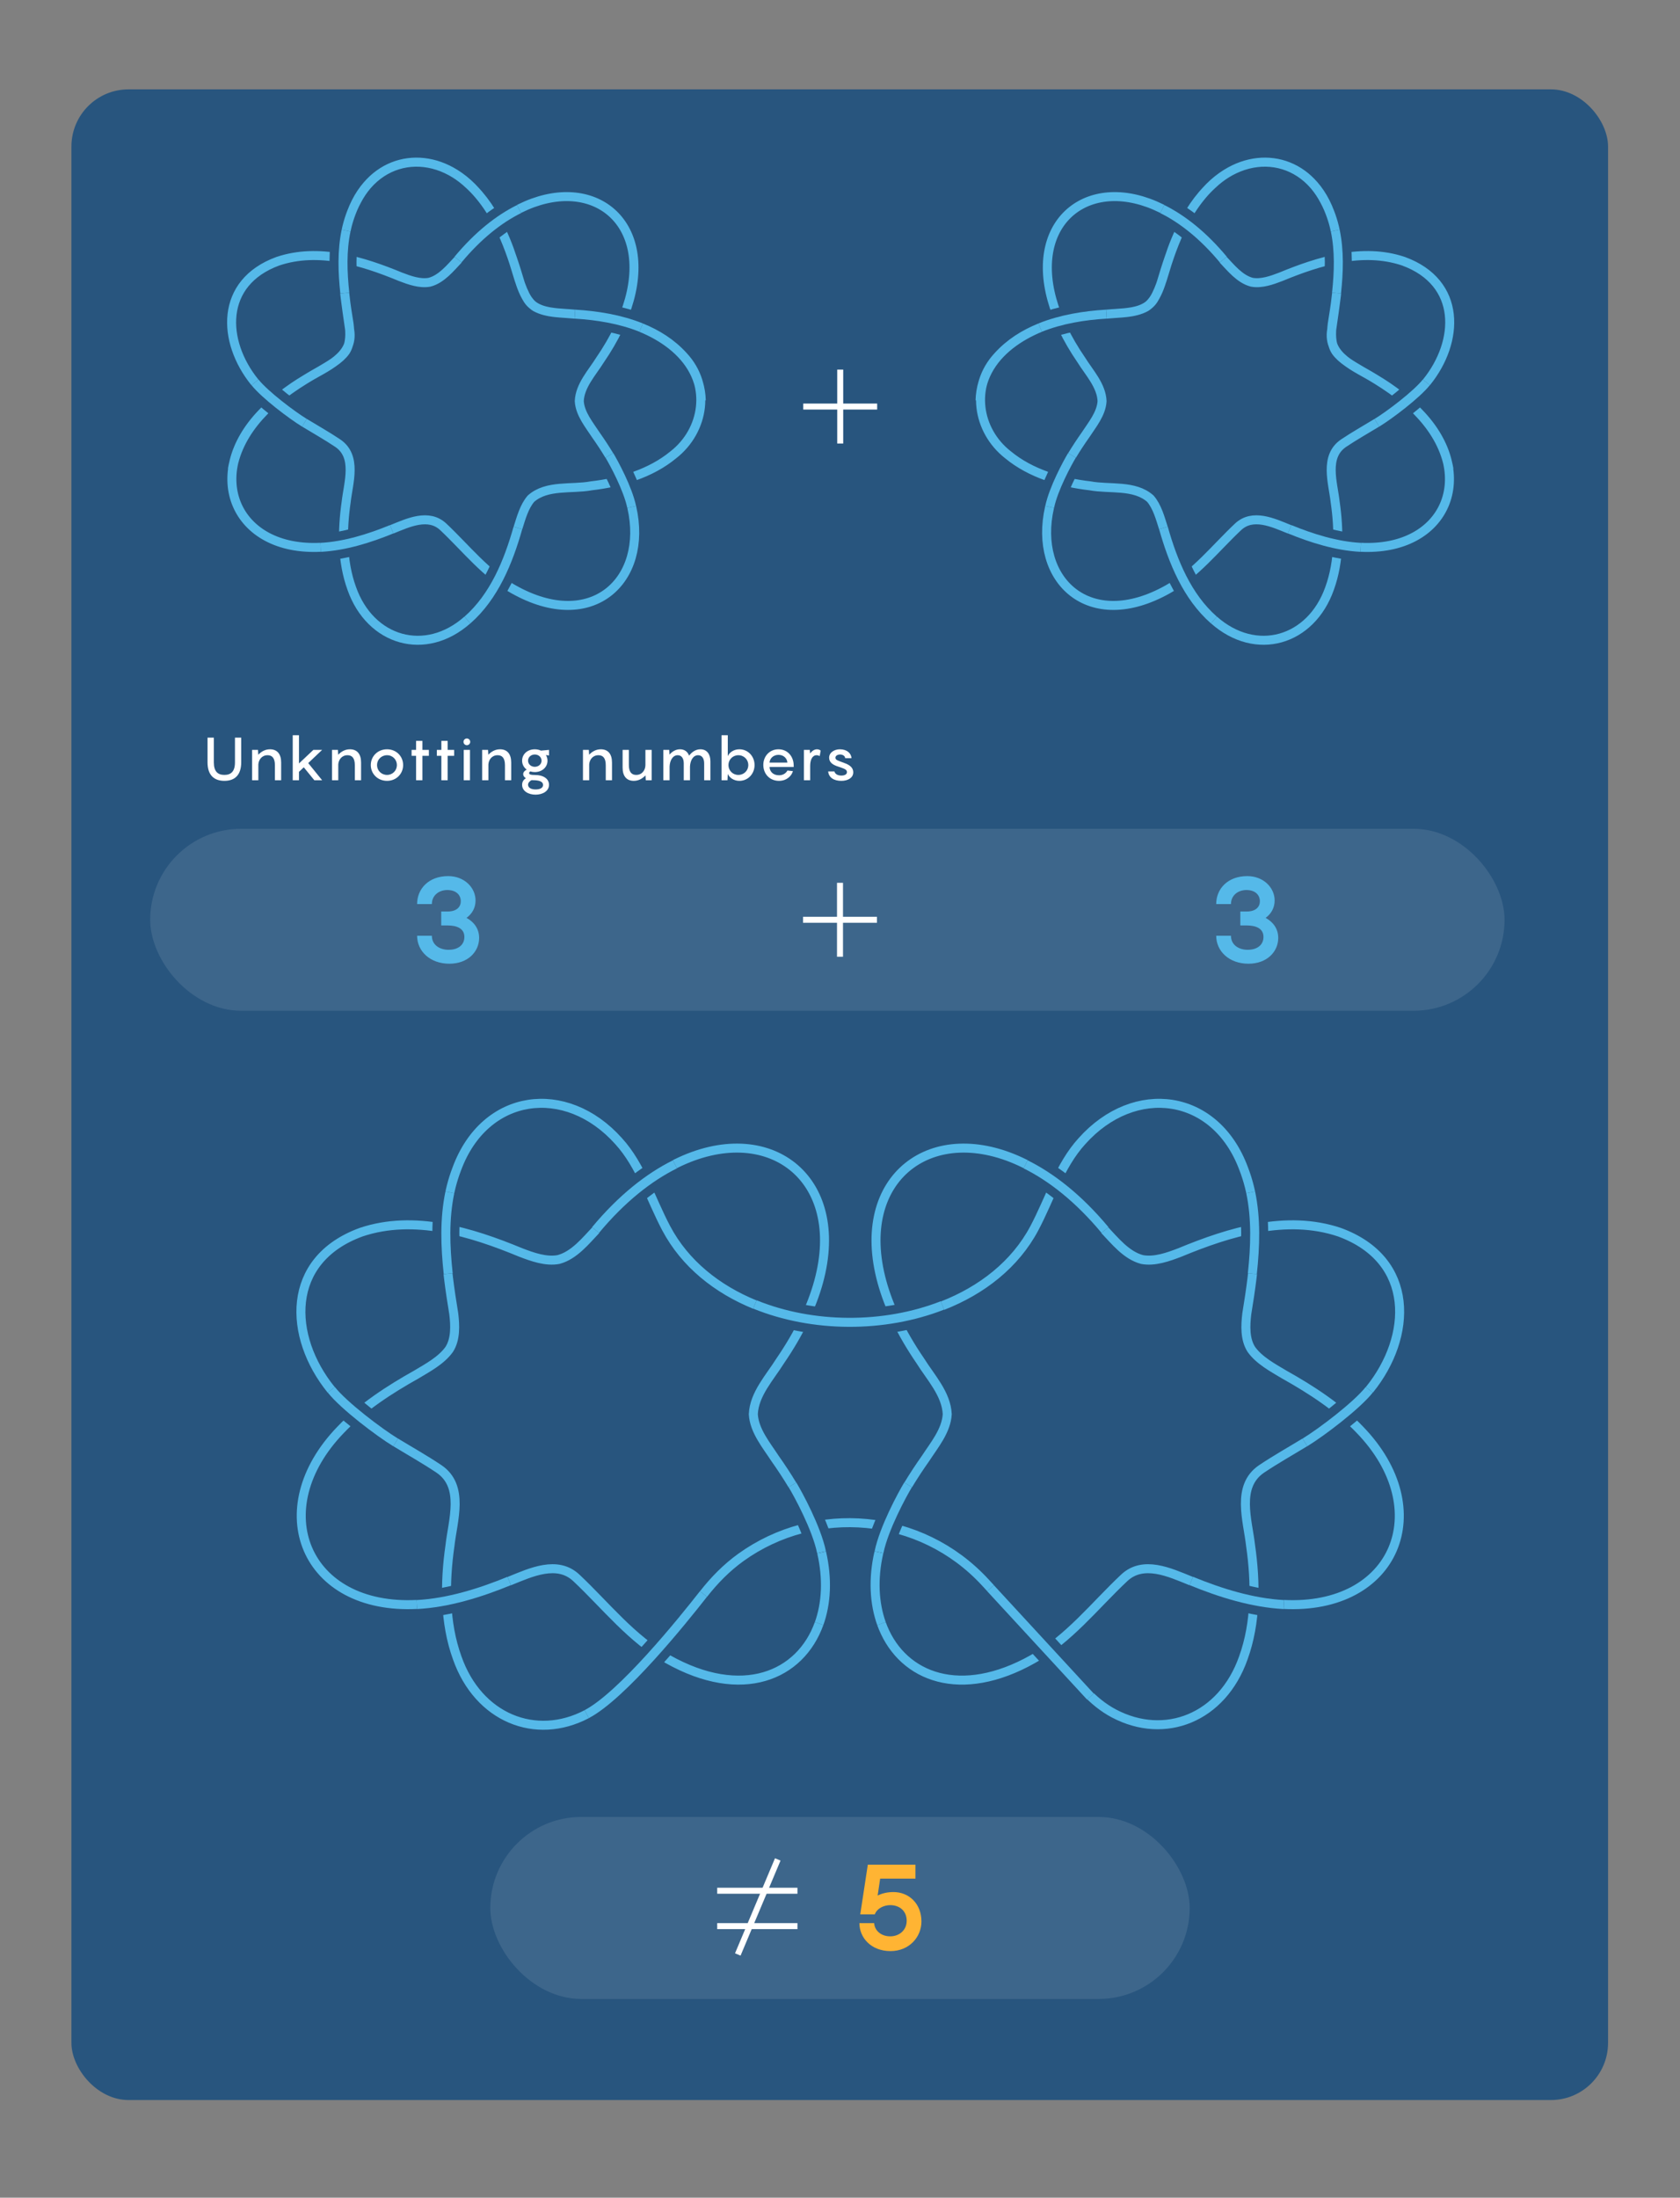 <?xml version="1.0" encoding="UTF-8"?>
<svg xmlns="http://www.w3.org/2000/svg" width="560" height="732.368" version="1.1" viewBox="0 0 560 732.368">
  <rect x="0" y="0" width="560" height="732.368" fill="#808080" stroke="none"/>
  <!-- Generator: Adobe Illustrator 29.5.1, SVG Export Plug-In . SVG Version: 2.1.0 Build 141)  -->
  <defs>
    <style>
      .st0 {
        fill: #ffb433;
      }

      .st1 {
        fill: #55b9e9;
      }

      .st2, .st3 {
        fill: #fff;
      }

      .st3 {
        fill-opacity: .1;
      }

      .st4 {
        fill: #28557e;
      }

      .st5 {
        stroke: #55b9e9;
        stroke-width: 3px;
      }

      .st5, .st6, .st7 {
        fill: none;
        stroke-miterlimit: 10;
      }

      .st6 {
        stroke: #fff;
        stroke-width: 2px;
      }

      .st7 {
        stroke: #28557e;
        stroke-width: 9px;
      }
    </style>
  </defs>
  <g id="Layer_7">
    <rect class="st4" x="23.809" y="29.779" width="512.209" height="670.057" rx="19.045" ry="19.045"/>
    <g>
      <line class="st6" x1="280.071" y1="123.166" x2="280.071" y2="147.802"/>
      <line class="st6" x1="267.753" y1="135.484" x2="292.389" y2="135.484"/>
    </g>
    <rect class="st3" x="50.061" y="276.189" width="451.456" height="60.647" rx="30.324" ry="30.324"/>
    <path class="st1" d="M159.714,312.558c0,4.56-3.719,8.599-9.918,8.599-6.479,0-10.758-4.199-10.758-9.318h4.919c0,3.159,2.72,4.679,5.559,4.679,3.359,0,5.279-1.76,5.279-4.279,0-2.799-2.44-3.839-5.639-3.839h-2.08v-4.639h2.08c3.199,0,4.439-1.64,4.439-3.399,0-2.2-1.64-3.759-4.479-3.759s-5.159,1.799-5.159,4.679h-4.919c0-5.119,3.879-9.319,10.358-9.319,5.399,0,9.119,3.84,9.119,8.119,0,2.52-1.2,4.479-3,5.799,2.399,1.32,4.199,3.52,4.199,6.679Z"/>
    <path class="st1" d="M426.079,312.558c0,4.56-3.719,8.599-9.918,8.599-6.479,0-10.758-4.199-10.758-9.318h4.919c0,3.159,2.72,4.679,5.559,4.679,3.359,0,5.279-1.76,5.279-4.279,0-2.799-2.44-3.839-5.639-3.839h-2.08v-4.639h2.08c3.199,0,4.439-1.64,4.439-3.399,0-2.2-1.64-3.759-4.479-3.759s-5.159,1.799-5.159,4.679h-4.919c0-5.119,3.879-9.319,10.358-9.319,5.399,0,9.119,3.84,9.119,8.119,0,2.52-1.2,4.479-3,5.799,2.399,1.32,4.199,3.52,4.199,6.679Z"/>
    <g>
      <line class="st6" x1="280" y1="294.194" x2="280" y2="318.831"/>
      <line class="st6" x1="267.682" y1="306.513" x2="292.318" y2="306.513"/>
    </g>
    <rect class="st3" x="163.438" y="605.497" width="233.124" height="60.647" rx="30.324" ry="30.324"/>
    <g>
      <path class="st0" d="M307.146,640.323c0,5.239-4.119,9.878-10.318,9.878-6.479,0-10.358-4.479-10.358-9.318h4.919c.12,2.399,2.24,4.399,5.359,4.399,3,0,5.479-2.04,5.479-5.199,0-3.28-2.4-5.199-5.479-5.199-2.04,0-4.359,1-5.159,3.08h-4.839l2.52-16.557h15.877v4.639h-11.758l-.84,5.639c1.52-.76,3.32-1.16,5.279-1.16,5.159,0,9.318,3.879,9.318,9.798Z"/>
      <g>
        <g>
          <line class="st6" x1="239.069" y1="630.088" x2="265.816" y2="630.088"/>
          <line class="st6" x1="239.069" y1="641.876" x2="265.816" y2="641.876"/>
        </g>
        <line class="st6" x1="245.93" y1="651.323" x2="259.252" y2="619.648"/>
      </g>
    </g>
  </g>
  <g id="Text">
    <g>
      <path class="st5" d="M77.452,156.406c2.254-13.442,13.361-23.453,24.563-30.12,6.193-3.899,16.102-7.341,14.534-16.408-.57-3.962-1.19-8.031-1.631-12.128-.754-6.991-.989-14.062.423-20.814.717-3.429,1.859-6.776,3.574-9.989,7.913-15.234,25.305-16.936,37.44-5.429,9.37,8.6,13.602,21.198,17.129,33.057.979,2.837,2.364,6.109,5.003,7.774,3.876,2.127,8.859,1.909,13.142,2.344,7.348.443,15.104,1.677,22.088,4.488,5.306,2.136,10.167,5.182,14.063,9.485,9.207,9.86,7.048,24.769-3.327,32.889-7.588,6.269-17.702,9.236-27.341,10.343-6.539,1.226-14.804-.436-20.119,4.284-2.265,2.625-3.295,6.473-4.325,9.712-3.169,11.185-7.881,22.831-16.814,30.668-14.094,12.516-32.412,7.067-38.602-10.469-3.298-9.074-3.229-19.322-1.868-28.767.723-6.491,3.761-15.206-2.819-19.655-3.583-2.402-7.429-4.567-11.192-6.857-4.157-2.53-13.192-9.35-16.474-13.472-10.918-13.511-11.787-33.164,7.737-40.292,13.588-4.562,28.155-.063,40.864,5.196,2.967,1.137,6.489,2.417,9.704,1.803,4.038-1.081,6.973-4.831,9.739-7.733,6.67-8.015,13.633-13.505,20.332-16.823,23.585-11.682,43.886,3.561,36.526,30.328-1.699,6.177-4.87,12.968-9.815,20.183-2.619,4.201-6.674,8.482-6.897,13.662.238,4.226,3.34,7.925,5.562,11.331,1.527,2.161,3.075,4.503,4.522,6.909,1.507,2.505,6.137,11.019,7.431,17.188,5.51,24.153-13.134,42.104-39.448,27.281-9.185-5.093-15.845-13.688-23.358-20.759-4.906-4.666-11.735-1.419-17.038.718-7.415,3.047-15.638,5.617-23.693,6.042-28.862,1.551-39.409-24.348-19.662-44.742,5.448-5.718,12.509-10.288,19.36-14.123,2.914-1.745,6.405-3.61,8.421-6.428,1.69-2.606,1.527-6.156,1.175-9.113-1.982-12.163-3.79-25.291.774-37.111,7.182-19.502,27.93-22.25,41.462-7.107,5.673,6.228,9.61,14.332,12.179,22.293,1.583,4.507,2.613,9.745,5.162,13.833,2.07,3.232,6.28,4.051,9.833,4.365,4.855.408,10.332.684,15.153,1.464,14.625,2.098,32.361,11.04,32.833,27.727"/>
      <path class="st7" d="M152.681,86.494c6.67-8.015,13.633-13.505,20.332-16.823"/>
      <path class="st5" d="M152.681,86.494c6.67-8.015,13.633-13.505,20.332-16.823"/>
      <path class="st7" d="M191.628,104.683c7.348.443,15.104,1.677,22.088,4.488"/>
      <path class="st5" d="M191.628,104.683c7.348.443,15.104,1.677,22.088,4.488"/>
      <path class="st7" d="M203.124,151.751c1.507,2.505,6.137,11.019,7.431,17.188"/>
      <path class="st5" d="M203.124,151.751c1.507,2.505,6.137,11.019,7.431,17.188"/>
      <path class="st7" d="M172.632,175.945c-3.169,11.185-7.881,22.831-16.814,30.668"/>
      <path class="st5" d="M172.632,175.945c-3.169,11.185-7.881,22.831-16.814,30.668"/>
      <path class="st7" d="M130.566,176.367c-7.415,3.047-15.638,5.617-23.693,6.042"/>
      <path class="st5" d="M130.566,176.367c-7.415,3.047-15.638,5.617-23.693,6.042"/>
      <path class="st7" d="M101.471,140.883c-4.157-2.53-13.192-9.35-16.474-13.472"/>
      <path class="st5" d="M101.471,140.883c-4.157-2.53-13.192-9.35-16.474-13.472"/>
      <path class="st7" d="M114.937,97.666c-.754-6.991-.989-14.062.423-20.814"/>
      <path class="st5" d="M114.937,97.666c-.754-6.991-.989-14.062.423-20.814"/>
    </g>
    <g>
      <path class="st5" d="M482.992,156.406c-2.254-13.442-13.361-23.453-24.563-30.12-6.193-3.899-16.102-7.341-14.534-16.408.57-3.962,1.19-8.031,1.631-12.128.754-6.991.989-14.062-.423-20.814-.717-3.429-1.859-6.776-3.574-9.989-7.913-15.234-25.305-16.936-37.44-5.429-9.37,8.6-13.602,21.198-17.129,33.057-.979,2.837-2.364,6.109-5.003,7.774-3.876,2.127-8.859,1.909-13.142,2.344-7.348.443-15.104,1.677-22.088,4.488-5.306,2.136-10.167,5.182-14.063,9.485-9.207,9.86-7.048,24.769,3.327,32.889,7.588,6.269,17.702,9.236,27.341,10.343,6.539,1.226,14.804-.436,20.119,4.284,2.265,2.625,3.295,6.473,4.325,9.712,3.169,11.185,7.881,22.831,16.814,30.668,14.094,12.516,32.412,7.067,38.602-10.469,3.298-9.074,3.229-19.322,1.868-28.767-.723-6.491-3.761-15.206,2.819-19.655,3.583-2.402,7.429-4.567,11.192-6.857,4.157-2.53,13.192-9.35,16.474-13.472,10.918-13.511,11.787-33.164-7.737-40.292-13.588-4.562-28.155-.063-40.864,5.196-2.967,1.137-6.489,2.417-9.704,1.803-4.038-1.081-6.973-4.831-9.739-7.733-6.67-8.015-13.633-13.505-20.332-16.823-23.585-11.682-43.886,3.561-36.526,30.328,1.699,6.177,4.87,12.968,9.815,20.183,2.619,4.201,6.674,8.482,6.897,13.662-.238,4.226-3.34,7.925-5.562,11.331-1.527,2.161-3.075,4.503-4.522,6.909-1.507,2.505-6.137,11.019-7.431,17.188-5.51,24.153,13.134,42.104,39.448,27.281,9.185-5.093,15.845-13.688,23.358-20.759,4.906-4.666,11.735-1.419,17.038.718,7.415,3.047,15.638,5.617,23.693,6.042,28.862,1.551,39.409-24.348,19.662-44.742-5.448-5.718-12.509-10.288-19.36-14.123-2.914-1.745-6.405-3.61-8.421-6.428-1.69-2.606-1.527-6.156-1.175-9.113,1.982-12.163,3.79-25.291-.774-37.111-7.182-19.502-27.93-22.25-41.462-7.107-5.673,6.228-9.61,14.332-12.179,22.293-1.583,4.507-2.613,9.745-5.162,13.833-2.07,3.232-6.28,4.051-9.833,4.365-4.855.408-10.332.684-15.153,1.464-14.625,2.098-32.361,11.04-32.833,27.727"/>
      <path class="st7" d="M407.764,86.494c-6.67-8.015-13.633-13.505-20.332-16.823"/>
      <path class="st5" d="M407.764,86.494c-6.67-8.015-13.633-13.505-20.332-16.823"/>
      <path class="st7" d="M368.816,104.683c-7.348.443-15.104,1.677-22.088,4.488"/>
      <path class="st5" d="M368.816,104.683c-7.348.443-15.104,1.677-22.088,4.488"/>
      <path class="st7" d="M357.32,151.751c-1.507,2.505-6.137,11.019-7.431,17.188"/>
      <path class="st5" d="M357.32,151.751c-1.507,2.505-6.137,11.019-7.431,17.188"/>
      <path class="st7" d="M387.812,175.945c3.169,11.185,7.881,22.831,16.814,30.668"/>
      <path class="st5" d="M387.812,175.945c3.169,11.185,7.881,22.831,16.814,30.668"/>
      <path class="st7" d="M429.878,176.367c7.415,3.047,15.638,5.617,23.693,6.042"/>
      <path class="st5" d="M429.878,176.367c7.415,3.047,15.638,5.617,23.693,6.042"/>
      <path class="st7" d="M458.974,140.883c4.157-2.53,13.192-9.35,16.474-13.472"/>
      <path class="st5" d="M458.974,140.883c4.157-2.53,13.192-9.35,16.474-13.472"/>
      <path class="st7" d="M445.508,97.666c.754-6.991.989-14.062-.423-20.814"/>
      <path class="st5" d="M445.508,97.666c.754-6.991.989-14.062-.423-20.814"/>
    </g>
    <g>
      <path class="st2" d="M74.799,260.219c-3.461,0-5.621-1.92-5.621-6.162v-8.242h2.1v8.242c0,3.061,1.34,4.181,3.521,4.181,2.18,0,3.521-1.12,3.521-4.181v-8.242h2.081v8.242c0,4.241-2.16,6.162-5.601,6.162Z"/>
      <path class="st2" d="M93.719,254.077v5.941h-2.081v-5.021c0-2.44-.98-3.321-2.44-3.321-1.98,0-2.98,1.561-3.081,3.061v5.281h-2.081v-10.122h1.96l.1,1.62c.96-1.02,2.26-1.82,3.901-1.82,2.38,0,3.721,1.561,3.721,4.381Z"/>
      <path class="st2" d="M102.738,254.297l4.641,5.721h-2.601l-3.521-4.321-1.6,1.52v2.801h-2.081v-15.003h2.081v9.402l4.801-4.521h2.921l-4.641,4.401Z"/>
      <path class="st2" d="M120.359,254.077v5.941h-2.081v-5.021c0-2.44-.98-3.321-2.44-3.321-1.98,0-2.98,1.561-3.081,3.061v5.281h-2.081v-10.122h1.96l.1,1.62c.96-1.02,2.26-1.82,3.901-1.82,2.38,0,3.721,1.561,3.721,4.381Z"/>
      <path class="st2" d="M123.597,254.957c0-2.901,2.281-5.261,5.421-5.261,3.101,0,5.361,2.36,5.361,5.261,0,2.9-2.26,5.261-5.361,5.261-3.141,0-5.421-2.361-5.421-5.261ZM132.299,254.957c0-1.8-1.4-3.281-3.281-3.281-1.92,0-3.341,1.48-3.341,3.281s1.42,3.281,3.341,3.281c1.88,0,3.281-1.48,3.281-3.281Z"/>
      <path class="st2" d="M142.958,251.877h-2.16v8.142h-2.101v-8.142h-1.5v-1.98h1.5v-3h2.101v3h2.16v1.98Z"/>
      <path class="st2" d="M151.379,251.877h-2.161v8.142h-2.1v-8.142h-1.5v-1.98h1.5v-3h2.1v3h2.161v1.98Z"/>
      <path class="st2" d="M154.498,247.216c0-.62.5-1.12,1.12-1.12s1.121.5,1.121,1.12-.5,1.12-1.121,1.12-1.12-.5-1.12-1.12ZM156.658,260.018h-2.081v-10.122h2.081v10.122Z"/>
      <path class="st2" d="M170.4,254.077v5.941h-2.081v-5.021c0-2.44-.98-3.321-2.44-3.321-1.98,0-2.98,1.561-3.081,3.061v5.281h-2.081v-10.122h1.96l.1,1.62c.96-1.02,2.26-1.82,3.901-1.82,2.38,0,3.721,1.561,3.721,4.381Z"/>
      <path class="st2" d="M183.019,251.757l-1.04-.14c.32.54.52,1.18.52,1.88,0,2.201-1.84,3.801-4.241,3.801-.521,0-1.021-.08-1.46-.22-.28.14-.42.32-.42.56,0,.5.7.62,1.82.62,3.121,0,4.801,1.36,4.801,3.281,0,2.12-2.14,3.281-4.481,3.281-2.34,0-4.481-1.161-4.481-3.281,0-1.081.56-1.761,1.26-2.201-.54-.34-.9-.8-.9-1.34,0-.72.58-1.24,1.18-1.52-.94-.68-1.541-1.741-1.541-2.981,0-2.22,1.84-3.801,4.221-3.801.76,0,1.46.16,2.06.44l2.701-.24v1.86ZM180.519,253.497c0-1.2-1.02-2.061-2.26-2.061-1.22,0-2.241.86-2.241,2.061,0,1.18,1.021,2.041,2.241,2.041,1.24,0,2.26-.86,2.26-2.041ZM177.598,259.998c-.12,0-.26,0-.4-.02-.54.26-1.18.84-1.18,1.521,0,1,1,1.58,2.5,1.58,1.5,0,2.5-.5,2.5-1.5,0-1.161-1.34-1.581-3.42-1.581Z"/>
      <path class="st2" d="M203.999,254.077v5.941h-2.081v-5.021c0-2.44-.98-3.321-2.44-3.321-1.98,0-2.98,1.561-3.081,3.061v5.281h-2.081v-10.122h1.96l.1,1.62c.96-1.02,2.26-1.82,3.901-1.82,2.38,0,3.721,1.561,3.721,4.381Z"/>
      <path class="st2" d="M217.219,249.896v10.122h-1.96l-.1-1.62c-.96,1.02-2.26,1.82-3.901,1.82-2.38,0-3.721-1.561-3.721-4.381v-5.941h2.081v5.021c0,2.44.98,3.321,2.44,3.321,2.081,0,3.081-1.721,3.081-3.301v-5.041h2.081Z"/>
      <path class="st2" d="M236.801,253.677v6.341h-2.081v-5.641c0-1.621-.72-2.701-2.021-2.701-1.6,0-2.601,1.64-2.701,3.761v4.581h-2.08v-5.641c0-1.621-.7-2.701-2.021-2.701-1.601,0-2.601,1.64-2.701,3.761v4.581h-2.081v-10.122h1.96l.1,1.58c.88-1.02,2.041-1.78,3.5-1.78,1.521,0,2.541.82,3.021,2.121.92-1.18,2.16-2.121,3.781-2.121,2.16,0,3.321,1.641,3.321,3.981Z"/>
      <path class="st2" d="M246.458,260.219c-1.82,0-3.281-1-3.861-2.301l-.1,2.101h-1.98v-15.003h2.08v6.962c.58-1.28,2.041-2.281,3.861-2.281,2.901,0,5.061,2.36,5.061,5.261,0,2.9-2.16,5.261-5.061,5.261ZM246.118,251.677c-1.9,0-3.301,1.48-3.301,3.281s1.4,3.281,3.301,3.281,3.321-1.48,3.321-3.281-1.42-3.281-3.321-3.281Z"/>
      <path class="st2" d="M264.559,255.598h-8.041c.06,1.56,1.22,2.761,3.161,2.761,1.46,0,2.38-.8,2.801-1.581l1.82.2c-.34,1.4-1.92,3.241-4.641,3.241-3.081,0-5.221-2.301-5.221-5.321,0-2.821,2.021-5.201,5.061-5.201,3.121,0,5.061,2.5,5.061,5.381v.52ZM256.517,254.137h5.941c-.08-1.36-1.2-2.581-2.961-2.581-1.7,0-2.9,1.16-2.98,2.581Z"/>
      <path class="st2" d="M273.558,250.136l-.32,1.821c-.2-.12-.6-.28-1.04-.28-1.44,0-2.141,1.541-2.141,3.561v4.781h-2.081v-10.122h1.96l.1,1.18c.64-.82,1.4-1.38,2.28-1.38.6,0,1.021.24,1.24.44Z"/>
      <path class="st2" d="M278.138,257.078c.2.82,1.04,1.38,2.34,1.38,1.021,0,1.84-.4,1.84-1.12,0-.96-.92-1.18-3-1.9-1.6-.52-2.94-1.3-2.94-2.94,0-1.741,1.76-2.801,3.581-2.801,2.34,0,3.781,1.32,3.881,2.98h-2.101c-.08-.84-.92-1.24-1.7-1.24-.74,0-1.561.36-1.561,1.061,0,.8.86.98,2.941,1.76,2.061.72,3,1.72,3,3.121,0,1.8-1.74,2.841-3.981,2.841-2.44,0-4.181-1.061-4.381-3.141h2.081Z"/>
    </g>
    <g>
      <g>
        <g>
          <path class="st5" d="M361.705,563.439c2.783,3.018,5.983,5.659,9.613,7.577,16.998,8.98,36.069,1.474,43.116-18.493,4.291-11.808,4.201-25.144,2.43-37.435-.941-8.447-4.894-19.788,3.669-25.577,4.663-3.126,9.667-5.943,14.565-8.924,5.409-3.292,17.167-12.168,21.438-17.532,14.207-17.581,15.338-43.157-10.069-52.433-17.682-5.936-36.639-.082-53.177,6.762-3.861,1.48-8.444,3.145-12.628,2.347-5.254-1.406-9.074-6.287-12.674-10.063-8.679-10.43-17.741-17.574-26.458-21.892-30.691-15.202-57.11,4.634-47.531,39.466,2.21,8.038,6.338,16.875,12.772,26.264,3.408,5.467,8.685,11.038,8.975,17.779-.31,5.5-4.347,10.313-7.238,14.746-1.987,2.812-4.001,5.86-5.885,8.991-1.961,3.259-7.986,14.339-9.671,22.366-2.14,9.381-1.48,18.043,1.41,25.067,6.792,16.508,25.902,23.966,49.925,10.433,11.953-6.627,20.619-17.813,30.397-27.013,6.385-6.071,15.271-1.847,22.172.934,9.649,3.965,20.35,7.309,30.832,7.863,37.558,2.019,51.284-31.684,25.586-58.224-7.09-7.442-16.278-13.388-25.193-18.379-3.792-2.271-8.335-4.698-10.958-8.365-2.199-3.392-1.987-8.011-1.529-11.859,2.579-15.828,4.932-32.911-1.007-48.294-9.345-25.378-36.346-28.954-53.954-9.248-7.382,8.104-10.746,19.394-15.849,29.01-6.406,12.07-17.513,20.68-30.605,25.802-19.426,7.6-43.221,7.519-62.508-.336-12.633-5.145-23.333-13.625-29.603-25.466-5.095-9.621-8.467-20.906-15.849-29.01-17.609-19.705-44.609-16.129-53.954,9.248-5.939,15.382-3.586,32.466-1.007,48.294.459,3.848.67,8.467-1.529,11.859-2.624,3.667-7.166,6.094-10.958,8.365-8.915,4.991-18.103,10.937-25.193,18.379-25.697,26.54-11.972,60.243,25.586,58.224,10.482-.554,21.183-3.898,30.832-7.863,6.901-2.781,15.787-7.006,22.172-.934,9.777,9.201,18.444,20.386,30.397,27.013,24.718,13.924,44.234,5.626,50.483-11.889,2.408-6.75,2.846-14.869.852-23.612-1.684-8.028-7.709-19.107-9.671-22.366-1.884-3.13-3.899-6.178-5.885-8.991-2.891-4.432-6.928-9.246-7.238-14.746.29-6.741,5.567-12.312,8.975-17.779,6.434-9.389,10.562-18.226,12.772-26.264,9.579-34.832-16.84-54.669-47.531-39.466-8.717,4.318-17.779,11.462-26.458,21.892-3.6,3.776-7.419,8.657-12.674,10.063-4.184.798-8.767-.867-12.628-2.347-16.538-6.844-35.496-12.698-53.177-6.762-25.407,9.276-24.276,34.852-10.069,52.433,4.271,5.364,16.028,14.24,21.438,17.532,4.897,2.98,9.902,5.798,14.565,8.924,8.562,5.789,4.609,17.13,3.669,25.577-1.771,12.291-1.861,25.627,2.43,37.435,7.047,19.968,26.119,27.682,43.19,18.707,11.846-6.228,31.86-31.011,38.908-40.031,3.593-4.599,7.714-8.786,12.451-12.196,24.749-17.811,59.864-15.083,81.452,8.33l33.291,36.106Z"/>
          <path class="st7" d="M368.33,409.904c-8.679-10.43-17.741-17.574-26.458-21.892"/>
          <path class="st5" d="M368.33,409.904c-8.679-10.43-17.741-17.574-26.458-21.892"/>
          <path class="st7" d="M302.688,494.823c-1.961,3.259-7.986,14.339-9.671,22.366"/>
          <path class="st5" d="M302.688,494.823c-1.961,3.259-7.986,14.339-9.671,22.366"/>
          <path class="st7" d="M397.108,526.856c9.649,3.965,20.35,7.309,30.832,7.863"/>
          <path class="st5" d="M397.108,526.856c9.649,3.965,20.35,7.309,30.832,7.863"/>
          <path class="st7" d="M434.971,480.681c5.409-3.292,17.167-12.168,21.438-17.532"/>
          <path class="st5" d="M434.971,480.681c5.409-3.292,17.167-12.168,21.438-17.532"/>
          <path class="st7" d="M417.447,424.442c.981-9.097,1.287-18.299-.55-27.085"/>
          <path class="st5" d="M417.447,424.442c.981-9.097,1.287-18.299-.55-27.085"/>
        </g>
        <g>
          <path class="st7" d="M198.517,409.904c8.679-10.43,17.741-17.574,26.458-21.892"/>
          <path class="st5" d="M198.517,409.904c8.679-10.43,17.741-17.574,26.458-21.892"/>
          <path class="st7" d="M264.159,494.823c1.961,3.259,7.986,14.339,9.671,22.366"/>
          <path class="st5" d="M264.159,494.823c1.961,3.259,7.986,14.339,9.671,22.366"/>
          <path class="st7" d="M169.739,526.856c-9.649,3.965-20.35,7.309-30.832,7.863"/>
          <path class="st5" d="M169.739,526.856c-9.649,3.965-20.35,7.309-30.832,7.863"/>
          <path class="st7" d="M131.876,480.681c-5.409-3.292-17.167-12.168-21.438-17.532"/>
          <path class="st5" d="M131.876,480.681c-5.409-3.292-17.167-12.168-21.438-17.532"/>
          <path class="st7" d="M149.4,424.442c-.981-9.097-1.287-18.299.55-27.085"/>
          <path class="st5" d="M149.4,424.442c-.981-9.097-1.287-18.299.55-27.085"/>
        </g>
        <path class="st7" d="M273.041,541.045c2.408-6.75,2.846-14.869.852-23.612"/>
        <path class="st5" d="M273.041,541.045c2.408-6.75,2.846-14.869.852-23.612"/>
        <path class="st7" d="M293.847,541.045c-2.408-6.75-2.846-14.869-.852-23.612"/>
        <path class="st5" d="M293.823,541.058c-2.408-6.75-2.871-14.917-.876-23.66"/>
        <path class="st7" d="M314.138,435.037c-19.426,7.6-43.221,7.519-62.508-.336"/>
        <path class="st5" d="M314.138,435.037c-19.426,7.6-43.221,7.519-62.508-.336"/>
      </g>
      <path class="st7" d="M330.171,529.265l33.291,36.106"/>
      <path class="st5" d="M330.171,529.265l33.291,36.106"/>
      <path class="st7" d="M195.571,571.235c11.846-6.228,31.86-31.011,38.908-40.031"/>
      <path class="st5" d="M195.571,571.235c11.846-6.228,31.86-31.011,38.908-40.031"/>
    </g>
  </g>
</svg>